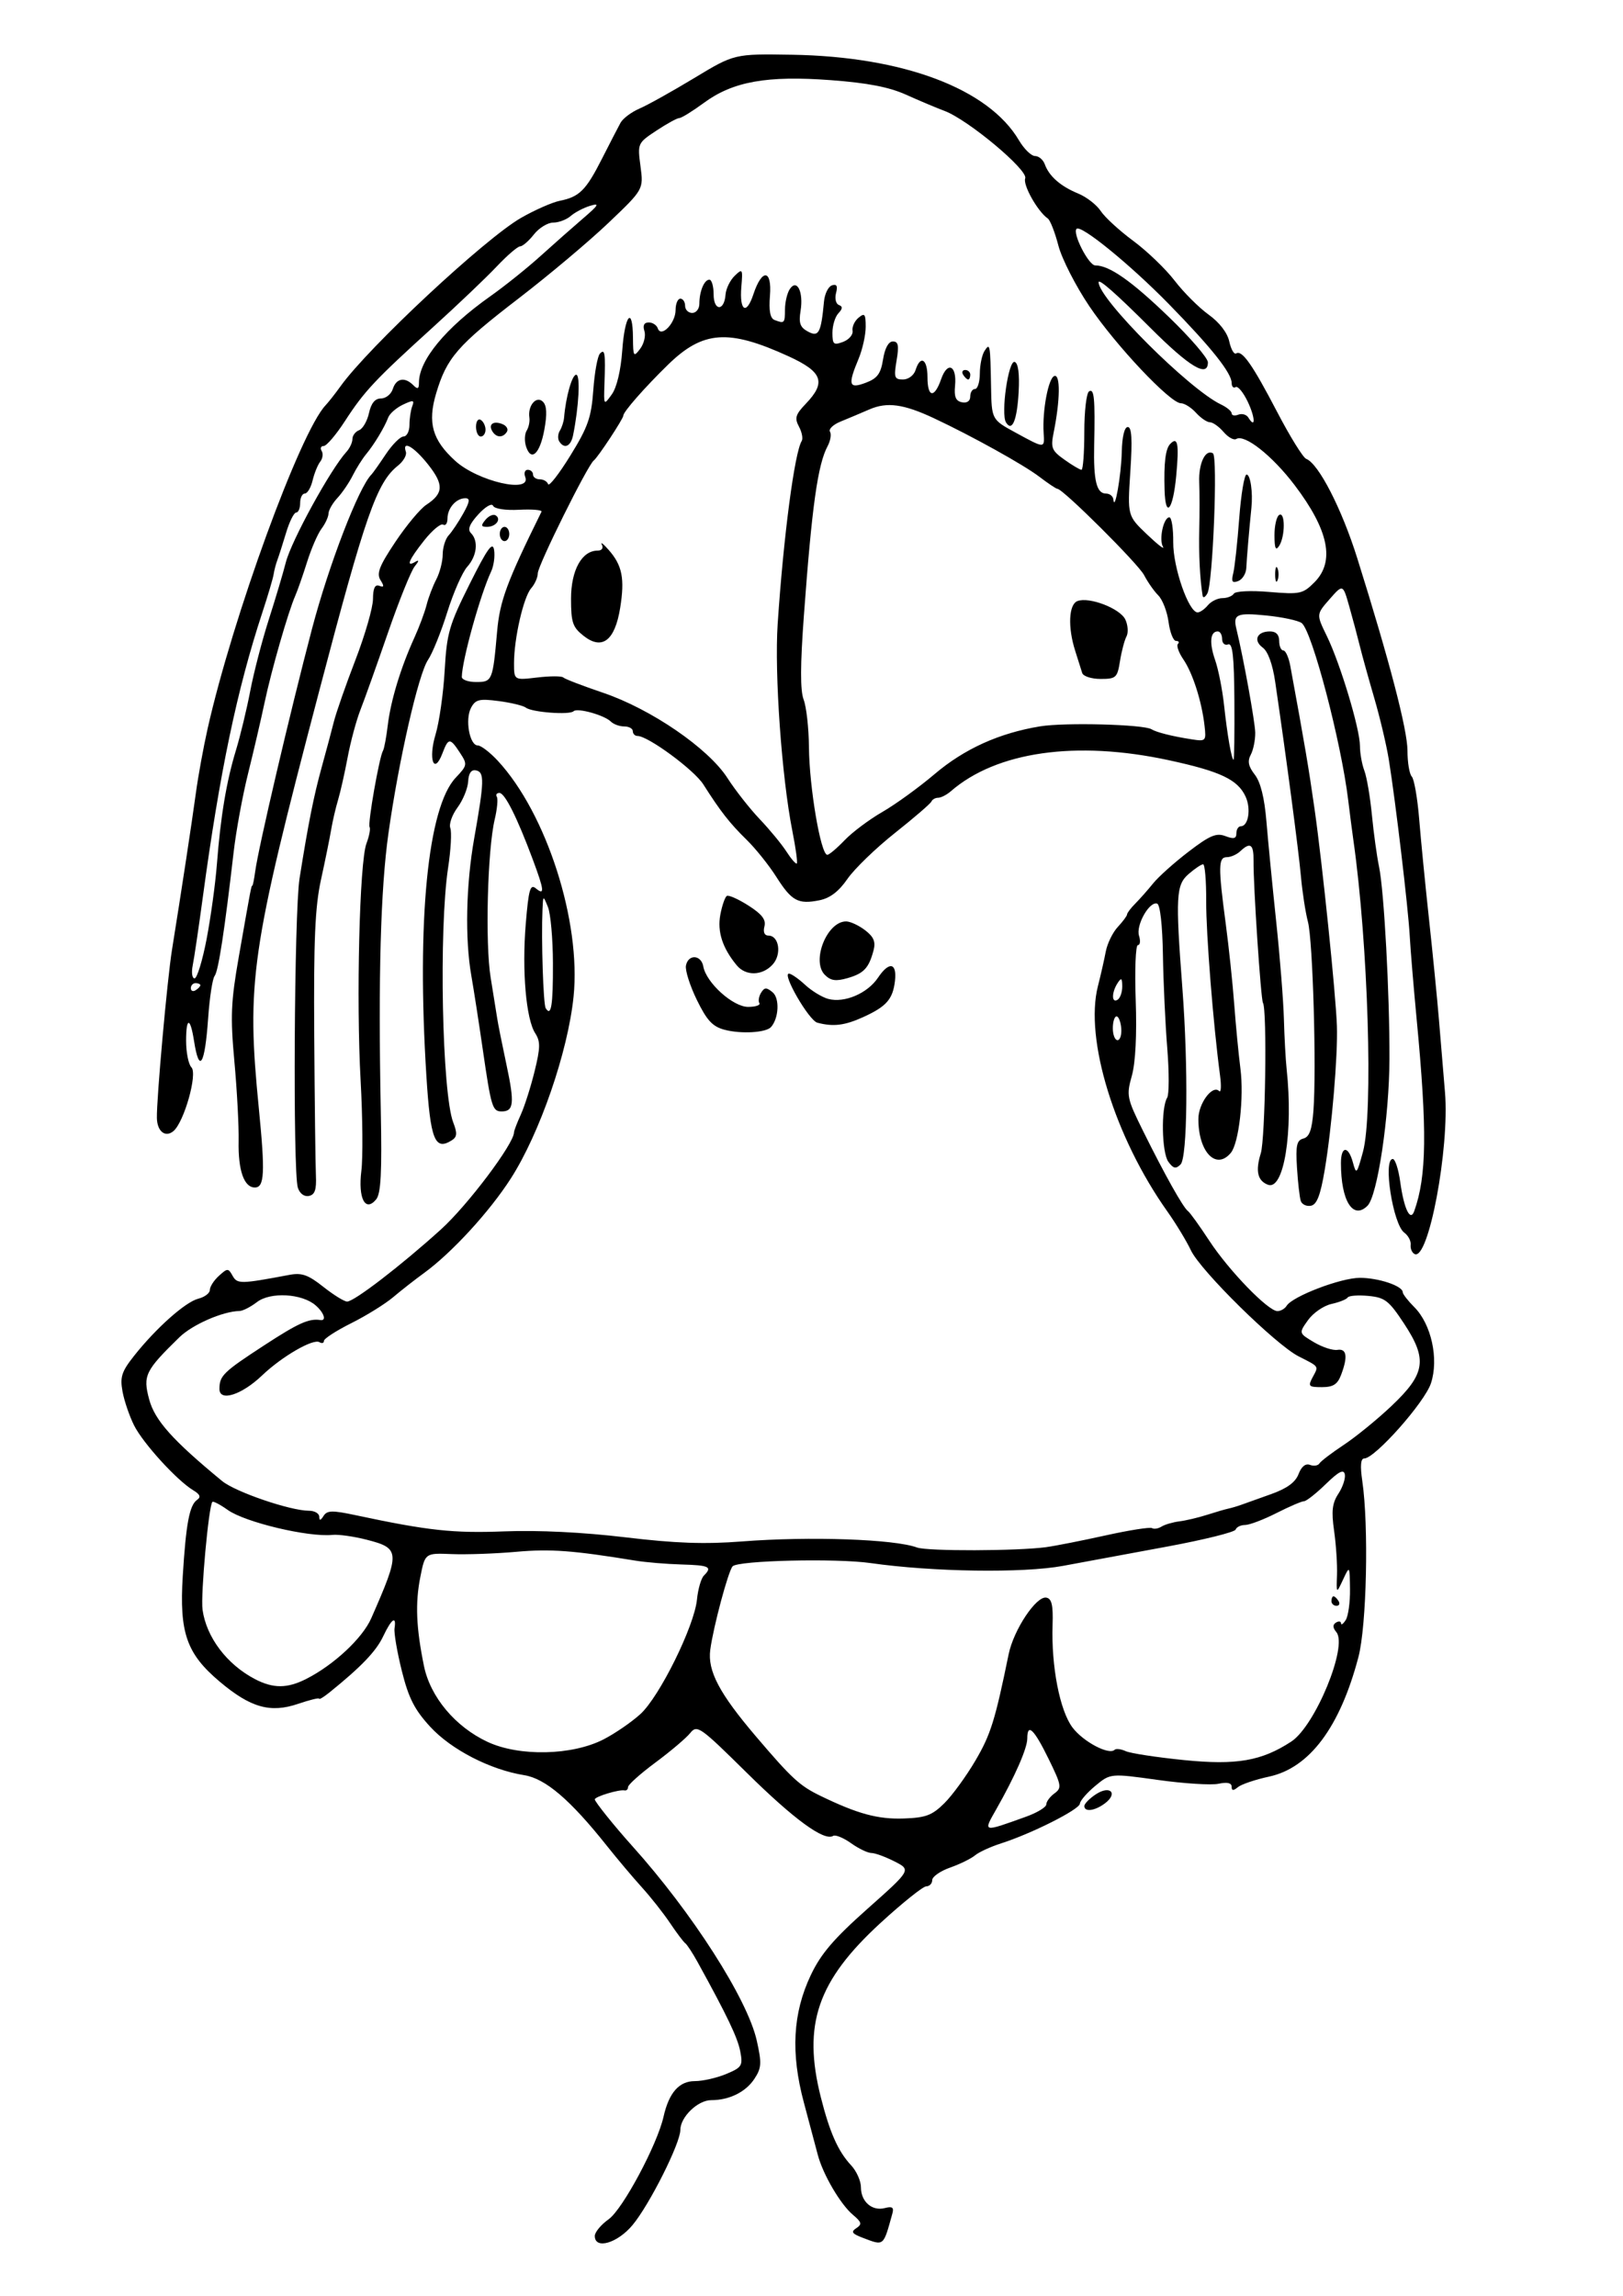 <?xml version="1.0" encoding="UTF-8" standalone="no"?>
<!-- Created with Inkscape (http://www.inkscape.org/) -->
<svg
    xmlns:inkscape="http://www.inkscape.org/namespaces/inkscape"
    xmlns:rdf="http://www.w3.org/1999/02/22-rdf-syntax-ns#"
    xmlns="http://www.w3.org/2000/svg"
    xmlns:cc="http://creativecommons.org/ns#"
    xmlns:dc="http://purl.org/dc/elements/1.1/"
    xmlns:sodipodi="http://sodipodi.sourceforge.net/DTD/sodipodi-0.dtd"
    xmlns:svg="http://www.w3.org/2000/svg"
    xmlns:ns1="http://sozi.baierouge.fr"
    xmlns:xlink="http://www.w3.org/1999/xlink"
    id="svg3006"
    sodipodi:docname="Cartoon head8.svg"
    viewBox="0 0 744.09 1052.4"
    version="1.1"
    inkscape:version="0.47pre4 r22446"
  >
  <title
      id="title2958"
    >Cartoon head8</title
  >
  <sodipodi:namedview
      id="base"
      bordercolor="#666666"
      inkscape:pageshadow="2"
      inkscape:window-y="0"
      pagecolor="#ffffff"
      inkscape:window-height="1001"
      inkscape:window-maximized="1"
      inkscape:zoom="0.35"
      inkscape:window-x="0"
      showgrid="false"
      borderopacity="1.0"
      inkscape:current-layer="layer1"
      inkscape:cx="375"
      inkscape:cy="520"
      inkscape:window-width="1680"
      inkscape:pageopacity="0.0"
      inkscape:document-units="px"
  />
  <g
      id="layer1"
      inkscape:label="Layer 1"
      inkscape:groupmode="layer"
    >
    <path
        id="path2991"
        style="fill:#000000"
        d="m272.7 1024.9c0-1.716 2.862-5.158 6.361-7.649 6.429-4.578 22.243-34.121 25.142-46.97 2.493-11.051 7.147-16.341 14.373-16.341 3.606 0 10.066-1.467 14.356-3.259 7.211-3.013 7.699-3.795 6.454-10.35-1.197-6.305-5.983-16.322-19.601-41.021-2.264-4.107-4.79-7.957-5.612-8.557-0.822-0.599-3.97-4.778-6.996-9.286s-8.834-11.87-12.908-16.36c-4.074-4.49-11.299-13.058-16.055-19.039-16.772-21.093-28.133-30.802-37.865-32.358-15.6-2.495-33.494-11.716-43.155-22.241-7.17-7.811-9.864-13.119-12.968-25.555-2.155-8.633-3.659-17.412-3.341-19.51 0.919-6.078-1.374-4.44-5.266 3.762-3.21 6.765-10.064 13.908-24.593 25.631-2.585 2.085-4.699 3.37-4.699 2.856 0-0.515-4.338 0.542-9.639 2.348-12.731 4.338-21.802 1.774-35.962-10.166-15.185-12.804-18.54-22.39-16.939-48.4 1.476-23.992 3.078-32.51 6.568-34.926 1.861-1.288 1.364-2.528-1.767-4.404-7.401-4.434-22.99-21.518-27.098-29.697-2.148-4.277-4.544-11.298-5.324-15.603-1.203-6.638-0.394-9.122 5.322-16.341 10.091-12.745 23.543-24.699 29.469-26.186 2.892-0.726 5.258-2.532 5.258-4.014 0-1.482 1.872-4.389 4.16-6.46 3.935-3.561 4.274-3.562 6.26-0.013 2.142 3.828 3.59 3.805 26.007-0.41 5.708-1.073 8.605-0.058 15.565 5.455 4.704 3.725 9.626 6.773 10.938 6.773 3.237 0 24.708-16.503 42.991-33.044 12.279-11.109 33.524-39.332 33.524-44.535 0-0.709 1.406-4.38 3.125-8.156 1.719-3.776 4.558-12.695 6.309-19.819 2.662-10.833 2.709-13.686 0.287-17.431-4.213-6.513-6.13-28.695-4.337-50.211 1.312-15.754 2.049-18.334 4.625-16.195 4.135 3.431 3.866 0.897-1.404-13.242-7.173-19.243-12.813-30.504-15.281-30.504-1.263 0-1.808 0.789-1.212 1.754 0.596 0.965 0.165 5.622-0.959 10.35-3.324 13.982-4.427 56.914-1.864 72.541 1.307 7.971 2.67 16.454 3.029 18.85 0.358 2.397 2.278 11.978 4.265 21.293 3.717 17.422 3.321 21.195-2.227 21.195-4.262 0-4.823-1.839-8.685-28.428-1.819-12.526-4.17-27.677-5.224-33.669-2.996-17.023-2.48-41.764 1.316-63.187 4.626-26.103 4.733-30.252 0.807-31.042-2.189-0.44-3.377 1.246-3.599 5.107-0.182 3.171-2.378 8.534-4.88 11.918-2.502 3.384-3.985 7.623-3.296 9.419 0.689 1.796 0.238 9.939-1.002 18.094-4.313 28.355-2.796 103.59 2.357 116.89 1.903 4.912 1.764 6.595-0.672 8.137-7.787 4.929-9.815-0.217-11.66-29.582-4.47-71.163 0.641-123.08 13.449-136.63 5.36-5.67 5.434-6.106 1.94-11.439-4.547-6.94-5.298-6.916-8.025 0.257-3.869 10.177-6.59 2.777-3.164-8.605 1.711-5.686 3.594-18.867 4.184-29.292 0.974-17.204 2.032-20.872 11.466-39.73 8.176-16.345 10.565-19.661 11.199-15.548 0.443 2.875-0.163 7.287-1.347 9.805-4.959 10.542-13.351 40.688-13.455 48.336-0.017 1.298 2.932 2.36 6.554 2.36 7.399 0 7.634-0.565 9.626-23.12 1.245-14.095 4.422-22.673 20.352-54.95 0.393-0.796-4.212-1.196-10.232-0.888-6.366 0.325-11.369-0.437-11.955-1.821-0.564-1.332-3.536 0.387-6.749 3.902-4.066 4.45-5.063 6.96-3.416 8.606 3.547 3.547 2.778 10.471-1.718 15.475-2.223 2.474-6.34 11.852-9.149 20.839-2.809 8.988-6.77 18.8-8.803 21.805-4.407 6.514-13.451 46.133-18.149 79.511-3.597 25.553-4.719 66.045-3.515 126.84 0.568 28.69 0.069 38.32-2.124 40.963-4.987 6.009-8.341-0.481-6.773-13.105 0.744-5.992 0.59-24.621-0.342-41.398-2.061-37.101-0.506-100.29 2.675-108.65 1.276-3.355 1.922-6.754 1.437-7.552-0.928-1.526 4.482-32.284 6.155-34.991 0.534-0.864 1.519-6.134 2.188-11.71 1.352-11.262 5.936-26.347 12.166-40.03 2.259-4.961 4.794-11.759 5.634-15.107 0.84-3.348 2.841-8.604 4.446-11.679 1.605-3.076 2.924-8.219 2.932-11.429 0.007-3.21 1.239-7.15 2.737-8.755s4.495-6.088 6.66-9.96c3.045-5.446 3.267-7.041 0.98-7.041-4.194 0-8.185 4.525-8.185 9.28 0 2.228-0.894 3.498-1.988 2.822-1.093-0.676-5.015 2.594-8.715 7.266-7.092 8.954-8.54 12.481-4.004 9.757 1.782-1.071 1.669-0.337-0.329 2.125-1.679 2.069-7.189 15.738-12.245 30.377-5.056 14.639-10.731 30.538-12.612 35.332-1.881 4.793-4.524 14.598-5.874 21.788-1.35 7.19-3.338 16.015-4.419 19.61-1.081 3.595-2.503 9.738-3.162 13.65-0.658 3.913-2.752 14.208-4.653 22.878-2.719 12.403-3.378 27.609-3.089 71.325 0.202 30.558 0.548 59.46 0.769 64.225 0.304 6.549-0.483 8.84-3.224 9.384-2.158 0.428-4.209-1.114-5.064-3.808-2.325-7.327-1.67-126.24 0.781-141.7 4.002-25.245 6.521-37.879 10.209-51.203 1.99-7.19 4.481-16.505 5.535-20.699 1.055-4.194 5.509-16.941 9.898-28.325s8.002-23.925 8.03-27.869c0.035-5.008 0.911-6.839 2.908-6.072 2.195 0.842 2.316 0.228 0.521-2.646-1.874-3.001-0.521-6.464 6.829-17.471 5.042-7.55 11.418-15.203 14.17-17.006 7.96-5.216 8.144-9.263 0.842-18.483-6.501-8.208-12.042-11.362-10.188-5.8 0.495 1.486-1.139 4.327-3.631 6.314-9.728 7.755-14.853 22.414-36.076 103.2-31.497 119.89-33.441 133.36-27.679 191.74 2.893 29.313 2.55 35.951-1.859 35.951-4.953 0-7.701-7.847-7.434-21.225 0.138-6.901-0.736-23.332-1.942-36.514-1.886-20.611-1.605-27.323 2.008-47.935 5.65-32.233 5.736-32.683 6.223-32.683 0.234 0 0.823-2.941 1.31-6.537 1.499-11.066 15.96-72.81 26.026-111.12 7.72-29.38 21.49-65.119 27.286-70.813 0.61-0.599 3.551-4.76 6.537-9.245s6.653-8.162 8.151-8.171c1.498-0.009 2.724-2.386 2.724-5.284s0.575-6.768 1.278-8.599c1.092-2.845 0.473-2.95-4.246-0.724-3.038 1.434-6.08 4.078-6.76 5.876-1.723 4.555-6.406 12.326-10.169 16.872-1.743 2.105-4.509 6.508-6.147 9.783-1.638 3.275-4.782 7.892-6.987 10.258-2.205 2.367-4.04 5.57-4.079 7.118s-1.478 4.676-3.201 6.952-4.703 9.139-6.623 15.252c-1.92 6.113-4.355 13.076-5.412 15.472-3.249 7.373-10.933 34.111-14.088 49.024-1.648 7.789-5.055 22.431-7.572 32.536-2.517 10.106-5.487 26.284-6.601 35.951-4.156 36.067-7.016 54.68-8.726 56.796-0.969 1.198-2.302 9.898-2.963 19.332-1.513 21.59-4.09 25.736-6.479 10.422-1.714-10.99-3.631-11.016-3.631-0.049 0 5.353 1.097 10.829 2.437 12.17 2.925 2.925-3.366 25.188-8.267 29.255-3.7 3.071-7.42 0.127-7.561-5.984-0.197-8.561 4.736-63.526 6.922-77.129 4.352-27.084 9.036-57.825 10.955-71.902 1.062-7.789 3.476-21.026 5.364-29.414 11.557-51.343 42.405-135.92 54.086-148.28 1.385-1.466 4.478-5.402 6.875-8.747 12.86-17.949 66.234-67.721 82.762-77.178 6.298-3.603 14.275-7.119 17.726-7.812 9.02-1.811 12.007-4.784 19.348-19.256 3.595-7.087 7.432-14.517 8.526-16.511 1.094-1.994 5.016-4.929 8.715-6.521s14.99-7.889 25.091-13.992c18.365-11.098 18.365-11.098 44.666-10.68 51.077 0.811 90.213 15.538 104.17 39.2 2.345 3.975 5.669 7.227 7.386 7.227s3.738 1.716 4.491 3.813c1.959 5.453 7.239 10.076 15.273 13.374 3.836 1.575 8.498 5.188 10.36 8.029 1.861 2.841 8.563 8.991 14.892 13.667 6.329 4.676 14.876 12.889 18.994 18.253 4.117 5.363 11.114 12.36 15.549 15.547 4.989 3.586 8.61 8.287 9.499 12.331 0.789 3.595 2.205 6.06 3.146 5.479 2.731-1.688 7.448 5.044 18.843 26.892 5.86 11.234 11.84 20.881 13.29 21.437 5.656 2.171 16.264 22.806 23.383 45.487 14.8 47.153 23.036 78.726 23.036 88.306 0 5.37 0.888 10.695 1.974 11.833 1.086 1.138 2.611 9.914 3.391 19.501 0.779 9.587 2.802 30.177 4.495 45.756s3.732 36.169 4.531 45.756c0.799 9.587 2.064 24.784 2.812 33.772 2.135 25.654-7.572 77.262-13.934 74.081-1.198-0.599-2.01-2.508-1.805-4.242 0.206-1.734-1.117-4.243-2.94-5.576-5.18-3.788-9.854-33.758-5.264-33.758 1.086 0 2.621 4.704 3.412 10.454 1.703 12.384 4.618 18.488 6.423 13.453 5.728-15.981 5.988-36.916 1.095-88.182-1.372-14.38-2.797-31.539-3.165-38.13-0.724-12.967-6.453-61.23-9.569-80.617-1.059-6.591-4.075-19.337-6.702-28.325-2.627-8.988-5.618-19.773-6.647-23.967-1.029-4.194-3.185-12.266-4.789-17.937-2.918-10.311-2.918-10.311-9.026-3.35-6.108 6.961-6.108 6.961-1.283 16.848 6.164 12.63 15.203 42.616 15.203 50.438 0 3.306 0.906 8.393 2.013 11.304 1.107 2.912 2.666 12.045 3.464 20.296 0.798 8.251 2.271 18.925 3.273 23.718 2.32 11.098 4.89 58.538 4.781 88.243-0.097 26.503-5.506 62.632-10.058 67.183-6.653 6.653-12.189-2.212-12.189-19.521 0-7.959 3.383-8.127 5.501-0.272 1.526 5.657 1.782 5.383 4.591-4.902 4.771-17.471 2.389-95.36-4.365-142.71-0.598-4.194-1.678-12.528-2.399-18.52-3.192-26.521-16.539-77.384-21.288-81.128-1.506-1.188-8.867-2.769-16.357-3.514-13.49-1.343-15.25-0.54-13.601 6.204 3.168 12.964 8.57 42.727 8.627 47.533 0.04 3.374-0.887 7.927-2.059 10.117-1.575 2.942-1.09 5.322 1.856 9.117 2.648 3.411 4.44 10.621 5.337 21.477 0.743 8.988 2.752 29.578 4.465 45.756s3.306 36.278 3.539 44.666c0.233 8.389 0.793 18.684 1.245 22.878 3.119 28.971-1.239 56.006-8.575 53.191-4.763-1.828-5.778-6.303-3.264-14.392 2.09-6.724 2.946-65.825 0.999-68.976-0.983-1.591-4.464-54.045-4.323-65.148 0.096-7.578-1.476-8.706-6.073-4.358-1.584 1.498-4.35 2.724-6.147 2.724-3.952 0-4.025 4.236-0.528 30.504 1.436 10.785 3.193 27.453 3.904 37.04 0.711 9.587 1.987 22.823 2.834 29.414 1.691 13.142-0.701 34.117-4.397 38.571-6.745 8.127-14.886-0.349-14.886-15.497 0-7.145 6.488-15.86 9.537-12.811 0.856 0.856 1.04-2.328 0.408-7.077-3.142-23.609-6.427-64.953-6.356-79.991 0.044-9.287-0.596-16.886-1.421-16.886-0.825 0-3.812 2.005-6.638 4.455-5.773 5.007-6.06 10.23-2.873 52.195 2.761 36.352 2.342 77.773-0.82 80.935-2.168 2.169-3.296 1.922-5.596-1.224-3.041-4.159-3.422-24.715-0.544-29.371 0.912-1.476 0.928-11.69 0.036-22.699-0.892-11.009-1.785-30.25-1.985-42.758-0.217-13.6-1.281-23.048-2.647-23.503-3.561-1.187-9.83 9.948-8.306 14.751 0.743 2.342 0.504 4.258-0.531 4.258s-1.482 11.341-0.994 25.201c0.562 15.926-0.091 28.702-1.774 34.712-2.541 9.074-2.3 10.242 5.233 25.457 9.801 19.796 18.327 34.997 20.5 36.553 0.908 0.65 5.32 6.78 9.804 13.621 8.943 13.645 26.945 32.228 31.22 32.228 1.489 0 3.381-1.09 4.204-2.422 2.7-4.369 24.846-12.83 33.581-12.83 8.569 0 19.65 3.716 19.65 6.589 0 0.843 2.387 3.919 5.305 6.837 7.82 7.82 11.31 23.776 7.635 34.91-2.894 8.768-25.69 34.46-30.576 34.46-1.638 0-1.927 3.323-0.9 10.35 3.015 20.623 2.006 66.327-1.78 80.712-8.462 32.144-22.423 50.8-40.999 54.784-6.259 1.342-12.672 3.513-14.252 4.824-2.106 1.748-2.872 1.685-2.872-0.235 0-1.718-2.062-2.174-5.992-1.326-3.296 0.711-15.797-0.074-27.78-1.745-21.788-3.038-21.788-3.038-28.712 2.693-3.808 3.152-6.995 6.832-7.081 8.179-0.171 2.665-22.139 13.736-36.108 18.197-4.793 1.531-10.186 4.009-11.984 5.508-1.798 1.499-6.945 4.023-11.439 5.609s-8.171 4.158-8.171 5.715-1.226 2.846-2.724 2.865c-1.498 0.02-10.935 7.568-20.971 16.777-28.931 26.545-35.799 46.557-27.396 79.833 4.104 16.255 7.952 24.908 13.907 31.272 2.476 2.646 4.501 7.183 4.501 10.083 0 6.6 5.123 11.041 10.972 9.511 3.393-0.887 4.218-0.298 3.453 2.466-4.247 15.333-3.728 14.911-13.665 11.133-4.893-1.86-5.445-2.708-2.865-4.402 2.697-1.771 2.451-2.723-1.575-6.108-5.729-4.817-13.728-18.475-16.102-27.495-0.946-3.595-3.82-14.38-6.384-23.967-6.08-22.724-5.092-40.938 3.167-58.383 4.626-9.77 10.511-16.656 26.009-30.43 20.03-17.803 20.03-17.803 12.407-21.689-4.193-2.138-8.98-3.886-10.639-3.886-1.659 0-5.857-2.023-9.329-4.495-3.472-2.473-7.155-3.975-8.185-3.339-4.108 2.539-17.948-7.566-39.532-28.865-21.683-21.397-22.837-22.203-26.063-18.213-1.857 2.297-9.013 8.356-15.904 13.464-6.891 5.109-12.528 10.151-12.528 11.206 0 1.054-0.735 1.756-1.634 1.56-2.45-0.536-13.618 2.842-13.618 4.119 0 1.073 9.052 12.339 17.11 21.295 27.5 30.565 52.882 70.212 57.145 89.259 2.319 10.364 2.188 12.543-1.055 17.492-3.993 6.093-11.531 9.817-19.875 9.817-6.109 0-14.106 7.741-14.106 13.654 0 6.109-14.087 34.159-21.867 43.541-6.953 8.385-17.352 11.412-17.352 5.051zm197.73-192.17c5.093-1.831 9.26-4.365 9.26-5.632s1.68-3.531 3.733-5.033c3.465-2.534 3.27-3.675-2.724-15.92-6.657-13.6-9.725-16.517-9.725-9.247 0 4.494-5.64 17.354-14.237 32.462-6.077 10.679-6.414 10.597 13.692 3.369zm-37.463-6.179c3.662-3.628 10.1-12.479 14.307-19.668 6.935-11.852 8.915-18.205 15.157-48.62 2.3-11.208 12.66-26.777 17.26-25.938 2.494 0.455 3.175 3.423 2.874 12.521-0.631 19.081 3.34 39.412 9.197 47.093 4.949 6.49 16.701 12.683 19.243 10.14 0.649-0.649 2.939-0.371 5.088 0.619 2.149 0.99 14.202 2.832 26.785 4.095 24.025 2.41 35.525 0.421 49.139-8.499 10.939-7.168 25.998-43.715 20.662-50.144-1.697-2.045-1.755-3.415-0.184-4.386 1.257-0.777 2.3-0.619 2.318 0.351 0.017 0.97 0.984 0.292 2.146-1.506 1.162-1.798 2.047-8.171 1.968-14.163-0.144-10.894-0.144-10.894-3.201-4.358-3.058 6.537-3.058 6.537-2.754-2.179 0.167-4.793-0.434-13.889-1.336-20.213-1.292-9.063-0.873-12.665 1.977-17.015 1.989-3.035 3.31-7.028 2.936-8.874-0.503-2.483-2.776-1.316-8.742 4.487-4.434 4.313-8.926 7.842-9.98 7.842-1.055 0-6.741 2.447-12.636 5.438-5.895 2.991-12.353 5.442-14.35 5.447-1.997 0.004-3.958 0.957-4.358 2.116-0.399 1.159-14.453 4.651-31.23 7.761-16.777 3.11-38.348 7.104-47.935 8.876-18.335 3.389-59.631 2.784-88.225-1.293-15.852-2.26-60.832-1.191-63.227 1.503-2.011 2.262-8.827 27.709-10.233 38.209-1.301 9.712 4.132 20.019 20.976 39.796 16.434 19.295 19.992 22.569 29.588 27.222 17.005 8.247 26.293 10.769 38.13 10.355 10.121-0.354 13.019-1.445 18.642-7.016zm177.45-92.658c0-1.198 0.432-2.179 0.961-2.179 0.528 0 1.567 0.98 2.307 2.179 0.741 1.198 0.308 2.179-0.961 2.179s-2.307-0.98-2.307-2.179zm-333.67 63.387c5.227-2.692 12.809-7.903 16.851-11.581 8.77-7.98 24.717-40.255 25.934-52.485 0.475-4.772 1.896-9.71 3.158-10.971 4.025-4.025 2.569-4.753-10.234-5.115-6.891-0.195-16.45-0.995-21.244-1.779-28.531-4.663-38.825-5.425-54.471-4.034-9.587 0.853-22.928 1.325-29.647 1.05-12.216-0.5-12.216-0.5-14.403 10.56-2.364 11.954-1.907 23.128 1.661 40.647 2.906 14.271 14.365 27.962 29.194 34.883 14.525 6.779 38.798 6.242 53.201-1.176zm-136.31-27.71c12.636-6.414 25.759-18.665 29.767-27.79 13.398-30.499 13.306-32.057-2.135-36.014-5.841-1.497-12.879-2.49-15.64-2.206-11.088 1.14-40.046-5.755-48.023-11.435-3.449-2.456-6.615-4.114-7.034-3.683-1.704 1.748-5.444 42.692-4.514 49.413 1.749 12.64 11.172 25.107 24.052 31.823 8.351 4.354 14.795 4.325 23.526-0.107zm339.25-60.397c4.194-0.571 16.45-2.992 27.236-5.379 10.785-2.387 20.345-3.888 21.244-3.335 0.899 0.553 2.86 0.237 4.358-0.702 1.498-0.939 5.175-2.014 8.171-2.389 2.996-0.375 8.692-1.721 12.658-2.991 3.966-1.27 8.378-2.555 9.805-2.857 1.427-0.302 4.064-1.079 5.862-1.727s7.99-2.863 13.761-4.922c7.268-2.593 11.128-5.413 12.559-9.177 1.317-3.463 3.215-4.993 5.234-4.218 1.742 0.669 3.691 0.37 4.33-0.664 0.639-1.034 5.682-4.874 11.206-8.533 5.524-3.659 15.343-11.664 21.819-17.789 15.61-14.763 16.62-21.322 5.809-37.738-6.982-10.603-8.787-12.004-16.388-12.729-4.698-0.448-8.97-0.122-9.494 0.725-0.523 0.847-3.868 2.18-7.433 2.963-3.565 0.783-8.397 4.114-10.738 7.401-4.256 5.978-4.256 5.978 2.694 10.12 3.823 2.278 8.666 3.864 10.763 3.524 4.31-0.699 4.871 3.125 1.688 11.497-1.642 4.319-3.64 5.589-8.792 5.589-6.083 0-6.454-0.398-4.235-4.544 2.806-5.243 3.185-4.678-6.422-9.568-10.525-5.356-44.918-39.187-49.364-48.556-2.052-4.325-6.906-12.339-10.786-17.808-24.222-34.146-38.078-79.105-31.861-103.38 1.263-4.931 2.873-12.02 3.578-15.753 0.705-3.733 3.194-8.839 5.531-11.348 2.337-2.509 4.249-5.092 4.249-5.742 0-0.649 1.716-2.907 3.813-5.017 2.097-2.11 5.78-6.277 8.184-9.26 2.404-2.983 9.694-9.498 16.2-14.477 9.736-7.451 12.721-8.714 16.872-7.135 3.86 1.468 5.044 1.163 5.044-1.297 0-1.768 0.914-3.214 2.032-3.214 3.466 0 4.761-7.949 2.207-13.552-3.568-7.831-11.533-11.612-35.25-16.732-42.431-9.16-78.942-3.96-99.892 14.225-1.892 1.642-4.506 2.986-5.81 2.986-1.304 0-2.697 0.777-3.097 1.726-0.399 0.949-7.925 7.436-16.724 14.416-8.799 6.979-18.603 16.461-21.788 21.07-3.988 5.771-7.99 8.819-12.856 9.791-9.771 1.952-12.721 0.344-19.772-10.774-3.369-5.313-9.495-12.956-13.612-16.984-7.727-7.56-11.956-12.969-19.821-25.349-4.246-6.684-25.358-22.22-30.195-22.22-1.175 0-2.136-0.98-2.136-2.179 0-1.198-1.765-2.179-3.922-2.179-2.157 0-4.92-0.998-6.139-2.217-2.982-2.982-15.419-6.439-17.104-4.754-1.791 1.791-19.093 0.491-21.86-1.642-1.198-0.924-6.813-2.283-12.478-3.021-8.906-1.16-10.62-0.742-12.673 3.095-2.831 5.29-0.676 17.254 3.108 17.254 1.467 0 5.614 3.187 9.216 7.081 22.296 24.112 38.207 73.688 34.681 108.06-2.595 25.298-15.449 62.562-28.734 83.301-9.782 15.271-27.115 34.149-39.858 43.41-4.122 2.996-10.49 7.98-14.151 11.076-3.661 3.096-12.293 8.448-19.184 11.894-6.891 3.446-12.528 7.099-12.528 8.118 0 1.019-0.917 1.285-2.038 0.593-2.855-1.765-17.201 6.538-26.287 15.215-9.43 9.005-19.626 12.223-19.576 6.178 0.05-6.072 1.733-7.707 20.565-19.986 15.605-10.174 20.505-12.378 25.702-11.557 2.947 0.465 1.712-3.357-2.179-6.744-6.236-5.429-20.707-6.24-26.866-1.505-2.899 2.229-6.513 4.074-8.03 4.101-7.664 0.135-21.596 6.229-27.564 12.057-15.703 15.335-16.767 17.521-13.847 28.439 2.57 9.607 10.742 18.754 33.471 37.462 6.061 4.989 31.266 13.602 39.802 13.602 2.567 0 4.683 1.226 4.701 2.724 0.024 1.931 0.598 1.831 1.974-0.342 1.631-2.577 3.971-2.633 14.674-0.354 33.347 7.101 44.684 8.334 68.275 7.423 15.532-0.599 36.065 0.409 55.383 2.719 23.08 2.76 36.379 3.23 53.578 1.894 30.98-2.406 69.821-1.057 80.194 2.786 4.709 1.745 46.064 1.626 59.252-0.17zm-147.47-237.14c-5.525-1.455-8.107-4.226-12.715-13.645-3.18-6.501-5.44-13.598-5.021-15.773 1.028-5.339 6.984-5.037 7.961 0.404 1.339 7.46 13.601 18.52 20.533 18.52 3.431 0 5.754-0.782 5.163-1.738-0.591-0.956-0.233-3.099 0.795-4.762 1.54-2.493 2.469-2.526 5.282-0.191 3.293 2.733 2.868 11.908-0.739 15.943-2.3 2.573-13.682 3.238-21.259 1.243zm42.5-3.249c-3.839-1.015-16.279-22.496-13.029-22.496 1.035 0 4.375 2.31 7.421 5.134 3.047 2.824 7.847 5.739 10.668 6.478 7.422 1.945 17.939-2.556 22.749-9.736 5.127-7.652 8.78-6.908 7.769 1.582-0.99 8.305-3.932 11.643-14.496 16.449-8.537 3.883-13.761 4.525-21.083 2.589zm3.454-21.917c-6.319-6.319 1-24.621 9.796-24.499 1.911 0.027 5.822 1.853 8.689 4.057 3.928 3.02 4.873 5.292 3.832 9.212-2.156 8.119-4.46 10.576-11.92 12.716-5.37 1.54-7.705 1.206-10.397-1.486zm-40.411-4.393c-6.531-7.892-8.971-15.415-7.516-23.172 0.797-4.248 2.146-8.132 2.999-8.632 0.852-0.5 5.322 1.501 9.931 4.447 6.178 3.947 8.093 6.457 7.285 9.547-0.679 2.596 0.015 4.192 1.821 4.192 4.906 0 6.19 8.578 1.98 13.229-4.737 5.234-12.343 5.413-16.501 0.389zm176.29 28.87c-0.248-2.996-1.218-5.447-2.154-5.447-0.937 0-1.704 2.451-1.704 5.447s0.97 5.447 2.154 5.447 1.952-2.451 1.704-5.447zm-260.55-29.836c-0.035-11.153-1.062-22.729-2.281-25.724-2.216-5.447-2.216-5.447-2.503 1.089-0.605 13.79 0.354 43.46 1.464 45.255 2.529 4.092 3.382-1.206 3.32-20.62zm261.01 10.643c-0.027-3.881-0.428-4.163-2.146-1.506-2.774 4.293-2.774 9.34 0 7.626 1.198-0.741 2.164-3.495 2.146-6.12zm-422.66-0.54c0-0.528-0.98-0.961-2.179-0.961-1.198 0-2.179 1.038-2.179 2.307 0 1.269 0.98 1.702 2.179 0.961 1.198-0.741 2.179-1.779 2.179-2.307zm2.86-21.115c1.901-9.886 4.027-25.329 4.724-34.317 1.708-22.026 4.364-37.918 8.741-52.292 2.007-6.591 4.961-18.847 6.565-27.236 1.604-8.389 5.428-23.096 8.498-32.683 3.07-9.587 6.576-21.353 7.791-26.146 2.511-9.903 20.549-42.789 27.82-50.722 1.498-1.634 2.724-4.267 2.724-5.851s1.378-3.408 3.063-4.055c1.685-0.646 3.723-4.183 4.531-7.859 0.994-4.527 2.771-6.684 5.506-6.684 2.221 0 4.66-1.961 5.421-4.358 1.559-4.911 5.473-5.64 9.369-1.743 2.034 2.034 2.615 1.768 2.615-1.198 0-10.264 12.261-25.092 32.683-39.527 6.591-4.659 16.931-12.942 22.978-18.408 6.047-5.465 14.871-13.264 19.61-17.329 7.199-6.177 7.72-7.12 3.168-5.734-2.996 0.912-6.995 3.013-8.887 4.668-1.892 1.656-5.498 3.011-8.012 3.011-2.515 0-6.501 2.451-8.857 5.447s-5.193 5.447-6.302 5.447c-1.11 0-5.952 4.167-10.761 9.26-4.809 5.093-17.934 17.594-29.167 27.78-26.646 24.164-31.498 29.335-40.379 43.032-4.079 6.291-8.467 11.439-9.751 11.439s-1.702 1.023-0.929 2.274c0.773 1.251 0.476 3.457-0.66 4.902-1.136 1.446-2.71 5.324-3.497 8.62-0.787 3.296-2.393 5.992-3.569 5.992s-2.137 1.961-2.137 4.358-0.824 4.358-1.83 4.358-3.083 4.167-4.615 9.26c-1.532 5.093-3.335 10.731-4.008 12.528-0.673 1.798-1.444 4.739-1.713 6.537-0.269 1.798-2.587 9.641-5.151 17.431-11.637 35.355-19.58 73.341-27.336 130.73-1.863 13.781-3.931 27.753-4.597 31.049-0.666 3.296-0.286 5.992 0.843 5.992s3.609-8.089 5.51-17.975zm268.56-49.59c-4.875-24.548-8.253-72.116-6.737-94.89 2.666-40.058 7.723-78.533 11.025-83.875 0.668-1.081 0.101-4.046-1.26-6.59-2.091-3.906-1.599-5.539 3.167-10.514 9.405-9.817 7.655-14.585-7.975-21.733-27.532-12.59-39.203-11.769-55.246 3.889-10.755 10.497-20.469 21.563-20.469 23.319 0 1.434-11.705 19.202-13.547 20.565-2.784 2.06-25.672 48.18-25.672 51.73 0 1.865-1.36 4.938-3.023 6.83-3.512 3.996-7.871 23.024-7.871 34.354 0 7.822 0 7.822 10.661 6.56 5.864-0.694 11.223-0.701 11.908-0.015 0.686 0.686 8.891 3.839 18.233 7.006 22.028 7.468 48.282 25.458 57.037 39.083 3.584 5.578 10.249 14.065 14.809 18.858 4.561 4.793 10.083 11.497 12.271 14.896 2.189 3.4 4.321 5.84 4.738 5.423 0.417-0.417-0.505-7.12-2.05-14.896zm-95.68-89.42c-5.065-3.984-5.79-6.118-5.79-17.058 0-13.077 4.961-22.041 12.197-22.041 1.935 0 2.737-1.132 1.928-2.724-0.761-1.498 0.664-0.394 3.167 2.454 6.186 7.038 7.39 13.14 5.234 26.528-2.42 15.025-8.262 19.507-16.737 12.84zm119.63 93.662c3.52-3.677 11.302-9.505 17.294-12.953 5.992-3.447 16.746-11.234 23.898-17.304 13.728-11.651 29.661-18.865 48.481-21.951 11.248-1.845 47.405-0.899 51.018 1.334 2.311 1.429 9.547 3.242 18.424 4.618 6.511 1.009 6.706 0.804 5.902-6.235-1.274-11.163-5.404-24.099-9.709-30.403-2.138-3.131-3.263-6.318-2.499-7.081 0.764-0.764 0.373-1.388-0.867-1.388s-2.778-3.895-3.416-8.656c-0.639-4.761-2.751-10.246-4.695-12.19-1.944-1.944-4.881-6.138-6.528-9.32-2.684-5.187-37.216-39.558-39.744-39.558-0.566 0-4.295-2.491-8.286-5.535-7.2-5.492-30.982-18.691-48.33-26.824-13.863-6.499-21.476-7.542-29.54-4.048-3.951 1.712-9.935 4.235-13.298 5.607-3.363 1.372-5.524 3.45-4.802 4.619 0.722 1.169 0.228 4.151-1.097 6.628-4.516 8.439-7.186 27.476-10.855 77.405-1.692 23.025-1.728 34.588-0.12 38.816 1.259 3.312 2.348 13.067 2.42 21.677 0.154 18.517 5.422 49.427 8.425 49.427 0.838 0 4.404-3.008 7.923-6.685zm108.93-76.656c-0.456-1.498-1.896-6.056-3.2-10.13-3.459-10.806-2.994-21.303 1.011-22.84 5.398-2.071 19.569 3.385 21.962 8.457 1.204 2.551 1.44 6.047 0.523 7.767-0.916 1.72-2.253 6.805-2.971 11.299-1.219 7.63-1.808 8.171-8.901 8.171-4.182 0-7.968-1.224-8.425-2.724zm69.775 12.811c-0.134-20.609-0.816-26.708-2.898-25.913-1.498 0.572-2.724-0.536-2.724-2.462 0-1.926-0.899-3.501-1.997-3.501-3.495 0-3.97 5.207-1.202 13.162 1.476 4.243 3.318 13.558 4.091 20.699 1.489 13.741 3.449 24.968 4.359 24.968 0.301 0 0.468-12.129 0.372-26.953zm-12.159-43.86c1.492-1.798 4.495-3.268 6.675-3.268 2.179 0 4.532-0.922 5.228-2.048 0.717-1.161 7.768-1.503 16.27-0.79 14.063 1.179 15.358 0.904 20.651-4.389 9.542-9.542 6.627-23.901-9.047-44.563-10.255-13.519-22.93-23.533-26.777-21.156-1.094 0.676-3.705-0.773-5.8-3.221s-4.911-4.45-6.257-4.45-4.221-1.961-6.39-4.358-5.281-4.358-6.915-4.358c-4.861 0-29.792-26.413-41.98-44.475-6.237-9.243-12.627-21.764-14.199-27.824s-3.754-11.636-4.849-12.392c-4.638-3.2-11.503-15.396-10.352-18.393 1.45-3.777-26.191-26.878-37-30.923-3.696-1.383-11.623-4.723-17.614-7.423-7.78-3.505-17.635-5.412-34.475-6.671-29.292-2.191-44.887 0.594-58.213 10.395-5.217 3.837-10.294 6.976-11.282 6.976-0.988 0-5.712 2.591-10.499 5.759-8.622 5.706-8.689 5.856-7.297 16.355 1.406 10.596 1.406 10.596-14.674 25.923-8.844 8.43-27.355 23.996-41.136 34.59-28.141 21.633-33.033 27.265-37.888 43.613-3.991 13.439-1.756 21.327 8.75 30.885 10.383 9.446 35.076 15.121 32.105 7.378-0.69-1.798-0.169-3.268 1.158-3.268 1.327 0 2.412 0.98 2.412 2.179 0 1.198 1.389 2.179 3.087 2.179s3.42 1.001 3.828 2.225c0.408 1.224 5.001-4.678 10.207-13.114 8.082-13.096 9.618-17.483 10.513-30.005 0.577-8.066 1.948-15.597 3.048-16.736 2.273-2.353 2.563-0.383 2.067 14.054-0.337 9.781-0.328 9.792 3.376 4.636 2.267-3.155 4.131-11.008 4.786-20.154 1.172-16.375 4.802-20.606 4.914-5.726 0.065 8.629 0.288 8.971 3.279 5.017 1.765-2.334 2.648-6.011 1.963-8.171-0.819-2.579-0.137-3.927 1.987-3.927 1.778 0 3.646 1.226 4.15 2.724 1.505 4.471 8.162-2.411 8.162-8.438 0-2.849 0.98-5.18 2.179-5.18 1.198 0 2.179 1.471 2.179 3.268s1.471 3.268 3.268 3.268 3.268-1.881 3.268-4.179c0-5.693 2.231-11.072 4.591-11.072 1.07 0 1.946 3.023 1.946 6.718 0 7.742 4.895 7.856 5.465 0.128 0.198-2.689 2.075-6.555 4.17-8.591 3.612-3.509 3.772-3.248 3.079 5.013-0.933 11.125 2.312 13.143 5.52 3.432 3.921-11.87 8.558-11.482 7.594 0.635-0.554 6.965 0.094 10.38 2.117 11.156 4.518 1.734 4.735 1.511 4.771-4.873 0.017-3.296 0.999-7.463 2.179-9.26 3.284-5.003 6.386 1.211 4.968 9.952-0.913 5.623-0.22 7.553 3.41 9.495 4.921 2.633 5.975 0.645 7.333-13.832 0.329-3.503 1.972-6.821 3.651-7.373 2.182-0.718 2.715 0.294 1.865 3.541-0.654 2.5-0.067 4.96 1.304 5.466 1.816 0.672 1.753 1.705-0.231 3.808-1.498 1.588-2.724 5.601-2.724 8.918 0 5.351 0.552 5.822 4.902 4.175 2.696-1.02 4.644-3.309 4.329-5.086-0.315-1.777 0.91-4.462 2.724-5.967 2.825-2.345 3.297-1.752 3.297 4.137 0 3.78-1.471 10.393-3.268 14.695-5.034 12.048-4.472 13.902 3.322 10.96 5.286-1.995 6.85-4.114 7.904-10.705 0.824-5.152 2.501-8.217 4.495-8.217 2.504 0 2.868 1.855 1.709 8.715-1.314 7.778-0.999 8.715 2.93 8.715 2.489 0 5.004-1.894 5.785-4.358 2.214-6.975 5.447-5.035 5.447 3.268 0 9.417 3.145 9.882 6.267 0.926 2.914-8.36 7.273-6.295 6.374 3.021-0.49 5.077 0.316 7.015 3.155 7.587 2.342 0.472 3.813-0.554 3.813-2.659 0-1.885 0.98-3.428 2.179-3.428 1.198 0 2.194-3.187 2.212-7.081 0.017-3.895 0.984-8.552 2.146-10.35 2.522-3.902 2.647-3.217 2.997 16.265 0.272 15.176 0.272 15.176 11.166 21.119 13.605 7.422 13.4 7.419 12.943 0.201-0.647-10.215 2.179-25.204 4.923-26.114 2.809-0.932 2.665 11.112-0.309 25.831-1.438 7.116-0.957 8.341 4.923 12.528 3.585 2.553 7.101 4.641 7.815 4.641 0.714 0 1.298-7.786 1.298-17.302 0-9.516 0.98-17.908 2.179-18.649 2.365-1.462 2.8 3.136 2.341 24.766-0.344 16.196 1.104 22.079 5.432 22.079 1.717 0 3.237 1.226 3.379 2.724 0.573 6.053 3.602-11.124 3.842-21.788 0.158-7.024 1.226-11.439 2.765-11.439 1.807 0 2.134 5.681 1.172 20.337-1.336 20.337-1.336 20.337 7.617 28.87 4.924 4.693 8.227 7.251 7.339 5.685-1.929-3.402 0.267-13.494 2.936-13.494 1.033 0 1.83 5.147 1.771 11.439-0.108 11.466 7.081 32.138 11.176 32.138 1.094 0 3.21-1.471 4.702-3.268zm-2.403-4.358c-1.236-7.549-1.824-19.172-1.541-30.504 0.179-7.19 0.17-16.908-0.02-21.594-0.347-8.555 2.869-15.291 6.291-13.176 2.273 1.405-0.043 59.689-2.55 64.185-1.003 1.798-1.984 2.288-2.18 1.089zm14.037-10.325c0.673-2.71 1.903-13.996 2.734-25.081 0.83-11.085 2.349-20.154 3.376-20.154 1.767 0 2.949 8.133 2.216 15.252-1.012 9.833-2.168 23.462-2.337 27.547-0.106 2.568-1.772 5.276-3.703 6.016-2.769 1.063-3.252 0.306-2.287-3.58zm19.214 0.52c0-2.996 0.495-4.221 1.099-2.724 0.604 1.498 0.604 3.949 0 5.447-0.604 1.498-1.099 0.272-1.099-2.724zm-0.311-17.847c-0.017-4.423 0.947-8.648 2.146-9.389 2.81-1.737 2.81 9.814 0 14.163-1.574 2.436-2.121 1.221-2.146-4.774zm-50.388-20.828c-0.367-12.433 0.416-18.857 2.571-21.098 3.489-3.629 4.144-0.139 2.758 14.7-1.462 15.654-4.933 19.822-5.329 6.399zm-292.76-20.01c-0.778-2.452-0.641-5.692 0.305-7.201 0.946-1.509 1.504-4.214 1.238-6.011-0.808-5.478 3.248-10.198 6.214-7.232 1.778 1.778 1.968 5.626 0.635 12.876-2.045 11.127-6.103 14.786-8.393 7.569zm15.208-2.318c-0.741-1.198-0.6-3.387 0.313-4.864 0.913-1.477 1.782-4.173 1.933-5.992 0.783-9.489 3.655-19.648 5.554-19.648 1.987 0 1.226 14.719-1.436 27.78-1.047 5.136-4.072 6.431-6.363 2.724zm-38.13-6.665c0-2.467 0.98-3.88 2.179-3.14 1.198 0.741 2.179 2.76 2.179 4.486s-0.98 3.14-2.179 3.14c-1.198 0-2.179-2.019-2.179-4.486zm7.536 2.163c-2.005-3.245 0.32-5.009 4.491-3.408 1.925 0.739 2.89 2.331 2.144 3.537-1.766 2.858-4.826 2.798-6.636-0.13zm235.45-4.139c-2.457-3.975 1.111-28.747 3.994-27.733 1.607 0.565 2.249 5.458 1.801 13.724-0.705 13.009-2.994 18.541-5.795 14.009zm-19.655-21.862c-0.741-1.198-0.308-2.179 0.961-2.179s2.307 0.98 2.307 2.179c0 1.198-0.432 2.179-0.961 2.179-0.528 0-1.567-0.98-2.307-2.179zm130.47 12.347c-2.046-4.291-4.54-7.296-5.54-6.678s-1.82-0.213-1.82-1.849c0-4.592-9.278-16.259-28.799-36.214-17.679-18.071-40.294-36.507-42.31-34.49-2.003 2.003 5.54 16.771 8.566 16.771 6.477 0 16.546 7.055 33.754 23.65 9.842 9.491 17.894 18.838 17.894 20.771 0 7.194-8.407 2.152-26.412-15.84-15.621-15.609-23.701-22.724-23.701-20.868 0 7.631 41.565 49.14 56.105 56.03 2.696 1.278 4.902 3.115 4.902 4.084 0 0.968 1.371 1.234 3.048 0.591 1.676-0.643 3.736-0.057 4.576 1.303 3.405 5.509 3.205 0.015-0.263-7.259zm-74.905 643.74c0-1.06 2.4-3.501 5.333-5.423 6.479-4.245 10.247-0.464 4.145 4.159-4.588 3.475-9.478 4.128-9.478 1.264zm99.236-277.35c-0.538-1.587-1.323-8.458-1.746-15.27-0.634-10.227-0.123-12.555 2.935-13.354 2.75-0.719 3.933-3.979 4.598-12.671 1.451-18.974-0.253-78.077-2.498-86.62-1.138-4.333-2.593-13.761-3.233-20.952-1.04-11.684-6.628-53.912-11.793-89.129-1.178-8.032-3.318-13.915-5.692-15.652-4.509-3.297-2.675-7.43 3.297-7.43 2.776 0 4.229 1.497 4.229 4.358 0 2.397 0.852 4.358 1.894 4.358s2.48 3.187 3.196 7.081c6.615 35.968 8.418 46.606 11.14 65.721 3.592 25.223 9.734 84.824 10.235 99.326 0.465 13.466-2.351 46.776-5.569 65.876-1.981 11.755-3.612 16.009-6.341 16.535-2.021 0.389-4.114-0.591-4.652-2.177zm-367.24-305.74c0-1.798 0.98-3.268 2.179-3.268 1.198 0 2.179 1.471 2.179 3.268s-0.98 3.268-2.179 3.268c-1.198 0-2.179-1.471-2.179-3.268zm-6.556-6.513c1.481-1.784 3.578-2.697 4.66-2.028 2.781 1.719 0.122 5.273-3.946 5.273-2.77 0-2.903-0.606-0.714-3.244z"
    />
  </g
  >
</svg
>
